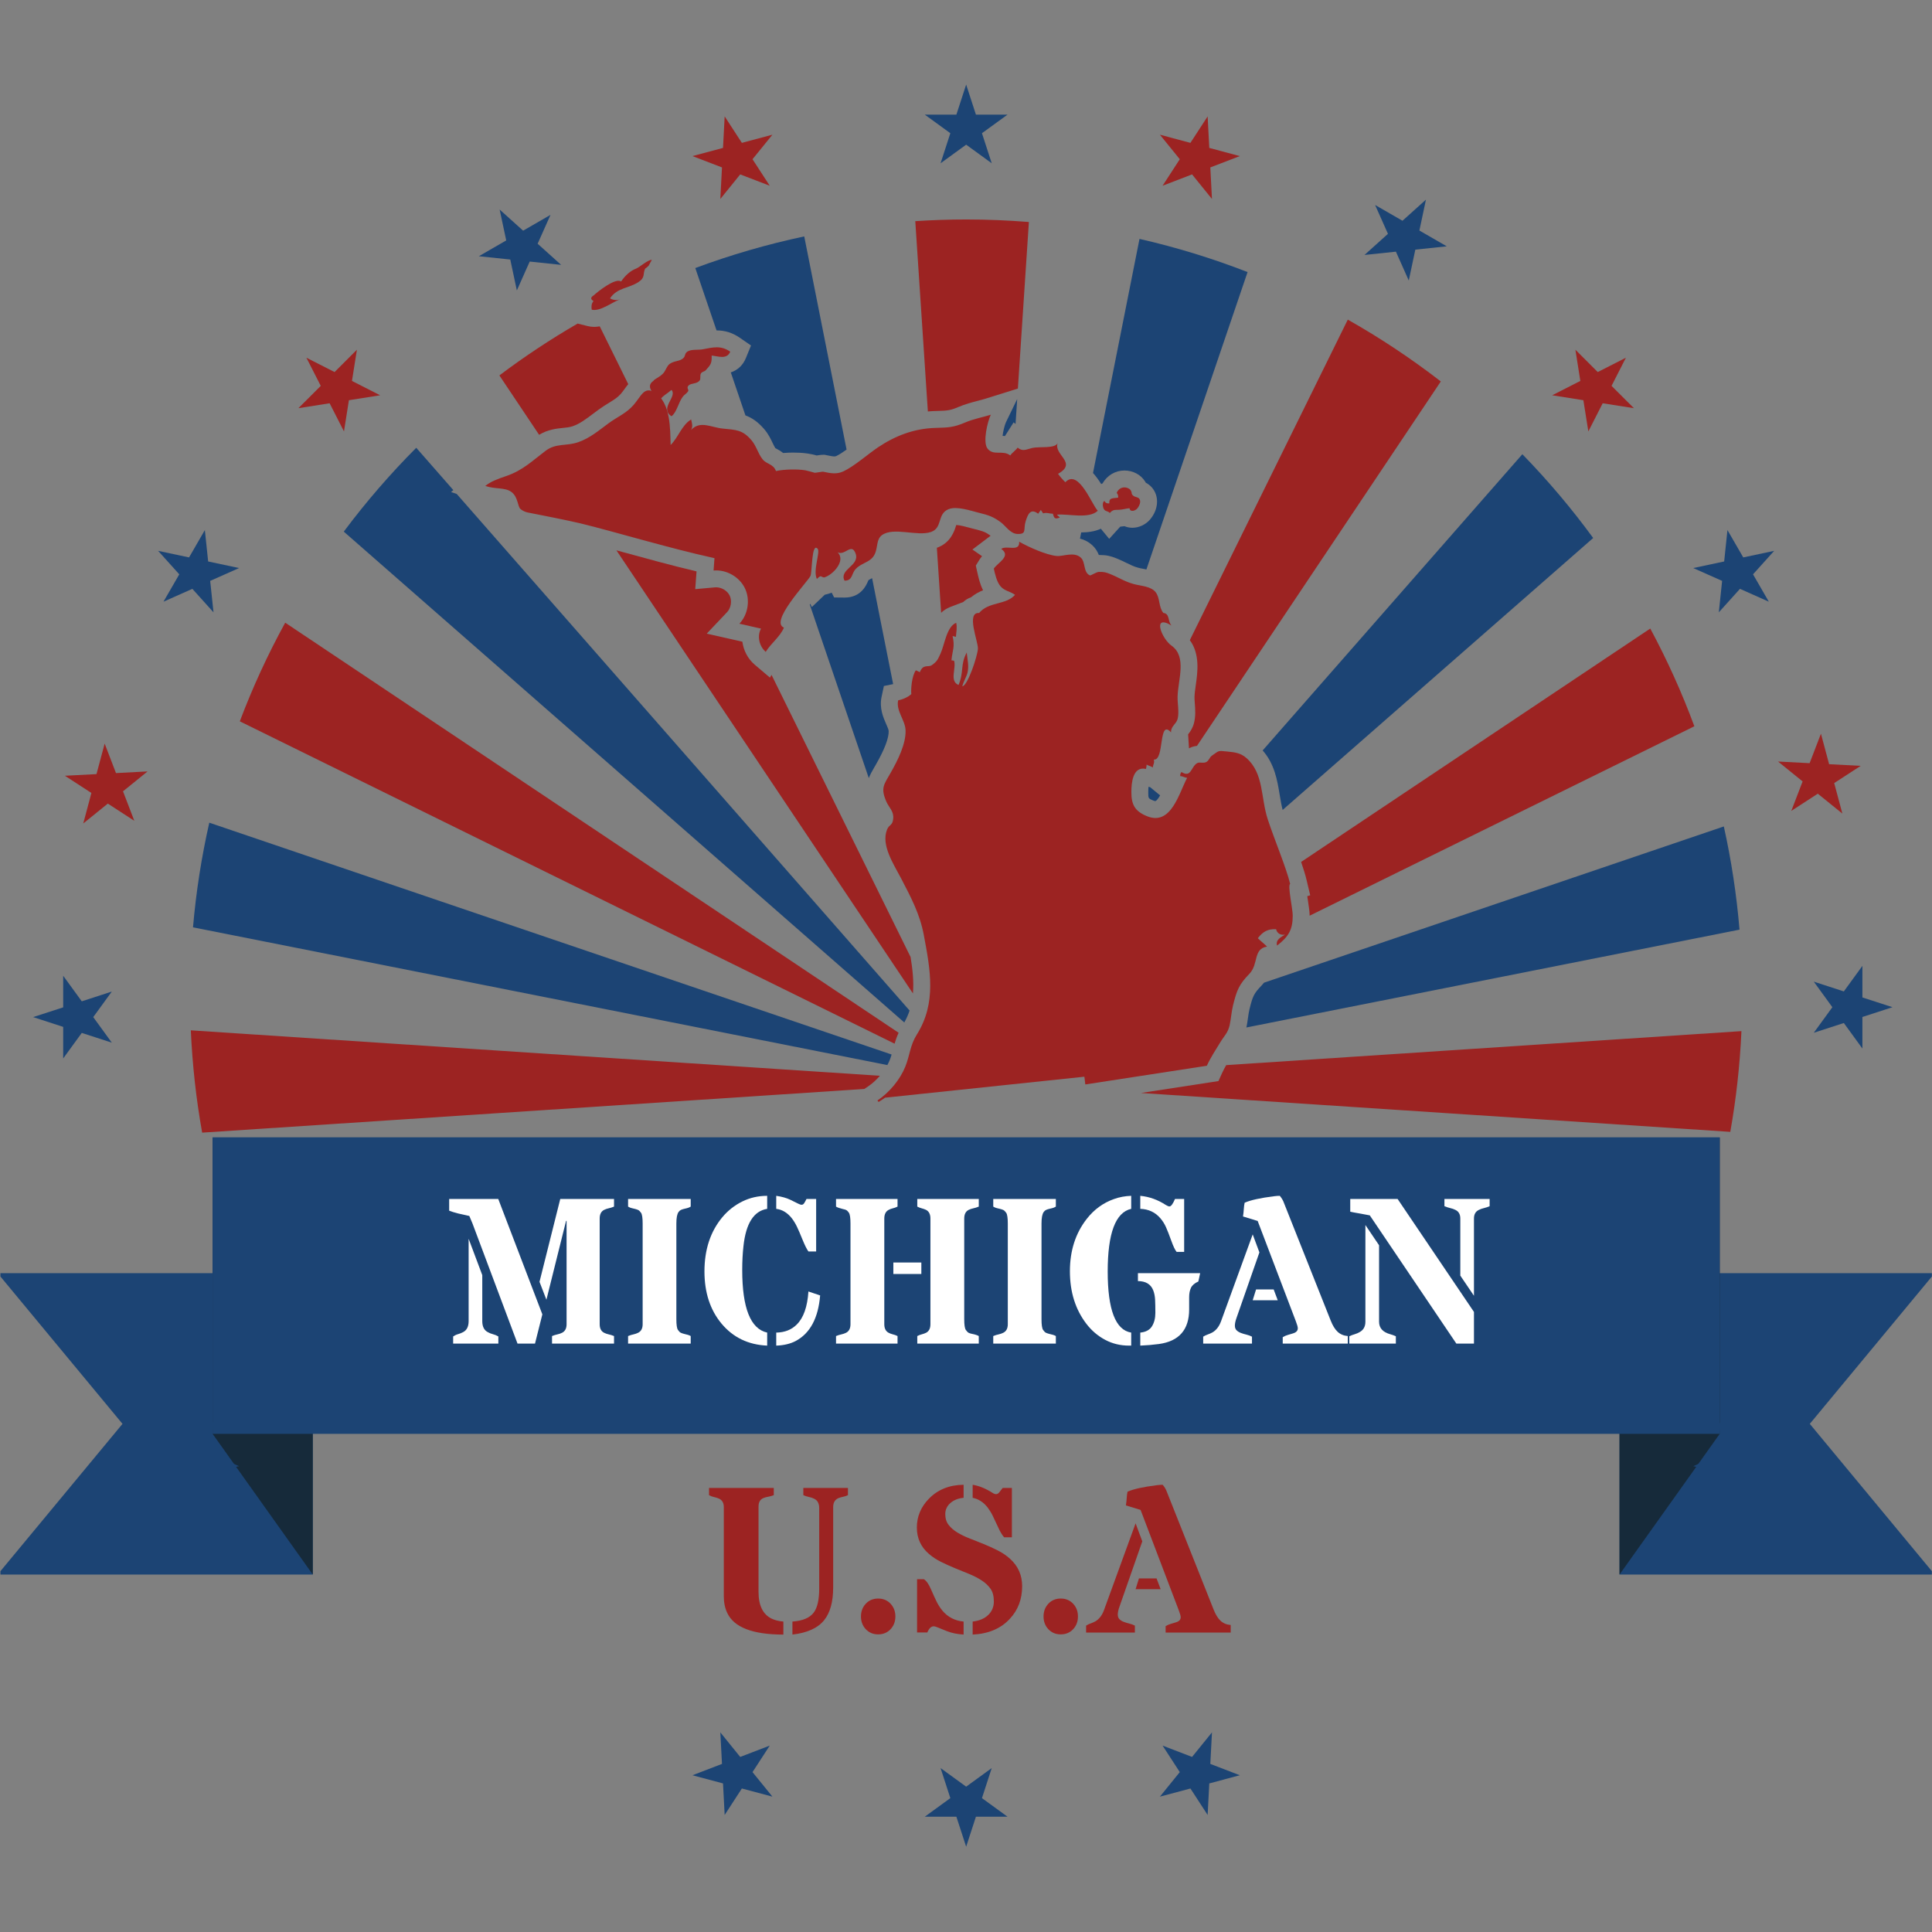 <?xml version="1.0" encoding="UTF-8"?> <svg xmlns="http://www.w3.org/2000/svg" xmlns:xlink="http://www.w3.org/1999/xlink" width="500" zoomAndPan="magnify" viewBox="0 0 375 375" height="500" preserveAspectRatio="xMidYMid meet" version="1.0"><rect x="0" y="0" width="375" height="375" fill="#808080" stroke="none"/><defs><clipPath id="4bc43277f2"><path d="M 179 16.406 L 196 16.406 L 196 32 L 179 32 Z M 179 16.406 " clip-rule="nonzero"></path></clipPath><clipPath id="6cd83bbf65"><path d="M 179 343 L 196 343 L 196 358.406 L 179 358.406 Z M 179 343 " clip-rule="nonzero"></path></clipPath></defs><path fill="#1c4474" d="M 367.332 195.496 L 361.492 197.395 L 361.492 203.523 L 357.887 198.566 L 352.055 200.457 L 355.66 195.496 L 352.055 190.539 L 357.887 192.434 L 361.492 187.473 L 361.492 193.605 L 367.332 195.496 " fill-opacity="1" fill-rule="nonzero"></path><path fill="#9c2322" d="M 361.16 148.652 L 356.016 151.992 L 357.602 157.914 L 352.832 154.055 L 347.688 157.395 L 349.887 151.672 L 345.117 147.812 L 351.246 148.133 L 353.445 142.41 L 355.031 148.332 L 361.16 148.652 " fill-opacity="1" fill-rule="nonzero"></path><path fill="#1c4474" d="M 276.777 38.75 L 275.504 44.746 L 280.816 47.812 L 274.715 48.453 L 273.441 54.449 L 270.945 48.848 L 264.844 49.488 L 269.402 45.387 L 266.906 39.785 L 272.219 42.848 L 276.777 38.75 " fill-opacity="1" fill-rule="nonzero"></path><path fill="#1c4474" d="M 0.086 247.121 L 0.086 247.777 L 23.777 276.371 L 0.086 304.961 L 0.086 305.617 L 60.707 305.617 L 60.707 247.121 L 0.086 247.121 " fill-opacity="1" fill-rule="nonzero"></path><path fill="#1c4474" d="M 374.973 247.121 L 374.973 247.777 L 351.281 276.371 L 374.973 304.961 L 374.973 305.617 L 314.348 305.617 L 314.348 247.121 L 374.973 247.121 " fill-opacity="1" fill-rule="nonzero"></path><path fill="#162a3a" d="M 60.707 305.617 L 41.266 278.309 L 41.266 220.75 L 60.707 247.121 L 60.707 305.617 " fill-opacity="1" fill-rule="nonzero"></path><path fill="#162a3a" d="M 314.348 305.617 L 333.797 278.309 L 333.797 220.75 L 314.348 247.121 L 314.348 305.617 " fill-opacity="1" fill-rule="nonzero"></path><path fill="#1c4474" d="M 333.797 278.309 L 41.266 278.309 L 41.266 220.75 L 333.797 220.75 L 333.797 278.309 " fill-opacity="1" fill-rule="nonzero"></path><path fill="#ffffff" d="M 104.719 248.801 L 108.746 232.719 L 119.184 232.719 L 119.184 234.199 C 118.828 234.348 118.484 234.457 118.156 234.527 C 117.828 234.598 117.531 234.703 117.266 234.832 C 116.688 235.125 116.398 235.684 116.398 236.512 L 116.398 257.035 C 116.398 257.852 116.688 258.406 117.266 258.695 C 117.531 258.828 117.828 258.93 118.156 259.004 C 118.484 259.074 118.828 259.18 119.184 259.328 L 119.184 260.789 L 107.148 260.789 L 107.148 259.328 C 107.504 259.18 107.848 259.074 108.184 259.004 C 108.523 258.93 108.82 258.828 109.086 258.695 C 109.676 258.406 109.973 257.852 109.973 257.035 L 109.973 236.969 L 109.875 236.969 L 106.059 252.277 Z M 93.609 247.496 L 93.609 256.422 C 93.609 257.492 93.973 258.211 94.695 258.574 C 95 258.75 95.332 258.879 95.695 258.973 C 96.055 259.062 96.402 259.211 96.73 259.406 L 96.73 260.789 L 87.957 260.789 L 87.957 259.406 C 88.234 259.211 88.547 259.059 88.895 258.961 C 89.242 258.863 89.57 258.734 89.871 258.574 C 90.598 258.211 90.961 257.492 90.961 256.422 L 90.961 240.445 Z M 91.711 237.48 C 91.484 236.926 91.285 236.438 91.098 236.02 C 90.754 235.941 90.402 235.859 90.039 235.781 C 89.68 235.703 89.32 235.625 88.961 235.543 C 88.199 235.348 87.605 235.164 87.184 234.992 L 87.184 232.719 L 96.711 232.719 L 105.27 255.117 L 103.844 260.789 L 100.449 260.789 L 91.711 237.48 " fill-opacity="1" fill-rule="nonzero"></path><path fill="#ffffff" d="M 124.738 237.48 C 124.738 236.402 124.633 235.711 124.434 235.414 C 124.227 235.121 124.035 234.934 123.859 234.855 C 123.68 234.773 123.484 234.707 123.273 234.656 C 123.062 234.605 122.844 234.551 122.613 234.496 C 122.383 234.445 122.148 234.348 121.91 234.199 L 121.91 232.719 L 134.066 232.719 L 134.066 234.199 C 133.828 234.348 133.598 234.445 133.375 234.496 C 133.152 234.551 132.934 234.605 132.723 234.656 C 132.512 234.707 132.32 234.773 132.148 234.855 C 131.98 234.934 131.824 235.07 131.695 235.266 C 131.418 235.664 131.281 236.402 131.281 237.48 L 131.281 256.047 C 131.281 257.141 131.383 257.836 131.586 258.133 C 131.793 258.43 131.98 258.617 132.16 258.695 C 132.336 258.773 132.531 258.84 132.742 258.895 C 133.375 259.027 133.816 259.172 134.066 259.328 L 134.066 260.789 L 121.91 260.789 L 121.91 259.328 C 122.266 259.18 122.613 259.074 122.949 259.004 C 123.285 258.93 123.582 258.828 123.848 258.695 C 124.441 258.406 124.738 257.852 124.738 257.035 L 124.738 237.48 " fill-opacity="1" fill-rule="nonzero"></path><path fill="#ffffff" d="M 150.668 258.656 C 152.316 258.629 153.645 258.102 154.66 257.078 C 155.965 255.785 156.719 253.652 156.914 250.676 L 159.188 251.445 C 158.82 255.848 157.242 258.785 154.461 260.277 C 153.422 260.828 152.16 261.133 150.668 261.184 Z M 150.668 232.109 C 151.75 232.266 152.66 232.52 153.406 232.879 C 154.152 233.234 154.66 233.484 154.926 233.629 C 155.199 233.773 155.426 233.844 155.609 233.844 C 155.793 233.844 155.957 233.742 156.094 233.531 C 156.23 233.32 156.379 233.047 156.539 232.719 L 158.414 232.719 L 158.414 242.91 L 156.914 242.91 C 156.586 242.453 156.203 241.684 155.766 240.609 C 155.336 239.539 154.973 238.703 154.691 238.113 C 154.406 237.52 154.082 236.98 153.711 236.492 C 152.859 235.398 151.84 234.781 150.668 234.637 Z M 144.066 246.508 C 144.066 253.895 145.68 257.945 148.91 258.656 L 148.91 261.184 C 145.246 261.023 142.289 259.602 140.035 256.898 C 137.832 254.238 136.734 250.867 136.734 246.781 C 136.734 242.555 137.887 239.055 140.195 236.273 C 141.285 234.969 142.578 233.953 144.066 233.215 C 145.555 232.477 147.172 232.109 148.91 232.109 L 148.91 234.637 C 146.312 235.047 144.781 237.453 144.305 241.867 C 144.148 243.262 144.066 244.809 144.066 246.508 " fill-opacity="1" fill-rule="nonzero"></path><path fill="#ffffff" d="M 180.594 236.512 C 180.594 235.684 180.309 235.125 179.742 234.832 C 179.492 234.715 179.215 234.617 178.914 234.539 C 178.609 234.457 178.32 234.348 178.043 234.199 L 178.043 232.719 L 189.98 232.719 L 189.98 234.199 C 189.625 234.348 189.281 234.457 188.941 234.527 C 188.605 234.598 188.301 234.703 188.023 234.832 C 187.445 235.125 187.156 235.684 187.156 236.512 L 187.156 256.047 C 187.156 257.141 187.258 257.84 187.469 258.145 C 187.68 258.445 187.875 258.637 188.051 258.715 C 188.23 258.797 188.426 258.852 188.637 258.895 C 189.242 259.012 189.691 259.156 189.98 259.328 L 189.98 260.789 L 178.043 260.789 L 178.043 259.328 C 178.32 259.18 178.609 259.07 178.914 258.992 C 179.215 258.914 179.492 258.816 179.742 258.695 C 180.309 258.406 180.594 257.852 180.594 257.035 Z M 178.832 247.277 L 173.398 247.277 L 173.398 245.047 L 178.832 245.047 Z M 171.641 257.035 C 171.641 257.84 171.922 258.395 172.488 258.695 C 172.738 258.828 173.016 258.93 173.316 259.004 C 173.621 259.074 173.918 259.18 174.211 259.328 L 174.211 260.789 L 162.273 260.789 L 162.273 259.328 C 162.629 259.18 162.973 259.074 163.309 259.004 C 163.645 258.93 163.945 258.828 164.211 258.695 C 164.785 258.406 165.078 257.852 165.078 257.035 L 165.078 237.48 C 165.078 236.387 164.973 235.691 164.773 235.398 C 164.566 235.102 164.375 234.914 164.199 234.844 C 164.02 234.77 163.824 234.715 163.613 234.676 C 162.957 234.516 162.508 234.359 162.273 234.199 L 162.273 232.719 L 174.211 232.719 L 174.211 234.199 C 173.918 234.348 173.621 234.457 173.316 234.527 C 173.016 234.598 172.738 234.703 172.488 234.832 C 171.922 235.133 171.641 235.695 171.641 236.512 L 171.641 257.035 " fill-opacity="1" fill-rule="nonzero"></path><path fill="#ffffff" d="M 195.613 237.48 C 195.613 236.402 195.508 235.711 195.309 235.414 C 195.102 235.121 194.91 234.934 194.734 234.855 C 194.559 234.773 194.359 234.707 194.148 234.656 C 193.938 234.605 193.719 234.551 193.488 234.496 C 193.258 234.445 193.023 234.348 192.789 234.199 L 192.789 232.719 L 204.941 232.719 L 204.941 234.199 C 204.703 234.348 204.473 234.445 204.25 234.496 C 204.027 234.551 203.809 234.605 203.598 234.656 C 203.387 234.707 203.195 234.773 203.023 234.855 C 202.855 234.934 202.699 235.07 202.57 235.266 C 202.293 235.664 202.156 236.402 202.156 237.48 L 202.156 256.047 C 202.156 257.141 202.258 257.836 202.461 258.133 C 202.668 258.43 202.855 258.617 203.031 258.695 C 203.211 258.773 203.406 258.84 203.617 258.895 C 204.25 259.027 204.691 259.172 204.941 259.328 L 204.941 260.789 L 192.789 260.789 L 192.789 259.328 C 193.141 259.18 193.488 259.074 193.824 259.004 C 194.16 258.93 194.457 258.828 194.723 258.695 C 195.316 258.406 195.613 257.852 195.613 257.035 L 195.613 237.48 " fill-opacity="1" fill-rule="nonzero"></path><path fill="#ffffff" d="M 221.328 232.109 C 223.082 232.277 224.73 232.871 226.289 233.887 C 226.578 234.07 226.816 234.164 227 234.164 C 227.301 234.164 227.66 233.68 228.066 232.719 L 229.844 232.719 L 229.844 242.992 L 228.383 242.992 C 228.082 242.637 227.73 241.906 227.336 240.797 C 226.941 239.695 226.598 238.824 226.316 238.191 C 226.035 237.559 225.676 236.988 225.238 236.473 C 224.238 235.301 222.934 234.688 221.328 234.637 Z M 221.328 258.656 C 222.395 258.551 223.148 258.145 223.59 257.441 C 224.031 256.738 224.254 255.863 224.254 254.824 C 224.254 253.785 224.234 252.926 224.203 252.258 C 224.168 251.586 224.047 250.977 223.836 250.438 C 223.363 249.254 222.371 248.66 220.871 248.66 L 220.871 247.121 L 232.949 247.121 C 232.906 247.32 232.871 247.508 232.828 247.684 C 232.789 247.859 232.75 248.043 232.711 248.227 C 232.672 248.41 232.629 248.582 232.594 248.738 C 231.879 249.059 231.406 249.461 231.168 249.953 C 230.934 250.449 230.812 251.051 230.812 251.762 L 230.812 254.152 C 230.812 258.09 228.863 260.328 224.961 260.871 C 223.816 261.023 222.605 261.133 221.328 261.184 Z M 219.566 234.637 C 216.523 235.32 215.004 239.375 215.004 246.793 C 215.004 254.215 216.523 258.168 219.566 258.656 L 219.566 261.184 L 219.152 261.184 C 217.453 261.184 215.898 260.805 214.488 260.047 C 213.078 259.293 211.871 258.262 210.871 256.957 C 208.738 254.18 207.668 250.773 207.668 246.746 C 207.668 242.742 208.766 239.352 210.949 236.57 C 212.371 234.754 214.125 233.477 216.207 232.738 C 217.262 232.355 218.383 232.148 219.566 232.109 L 219.566 234.637 " fill-opacity="1" fill-rule="nonzero"></path><path fill="#ffffff" d="M 248.008 252.375 L 243.148 252.375 L 243.801 250.281 L 247.219 250.281 Z M 244.113 236.988 L 241.27 236.117 C 241.348 235.566 241.402 235.066 241.426 234.625 C 241.453 234.184 241.508 233.793 241.586 233.449 C 242.73 232.938 244.633 232.52 247.297 232.188 C 247.719 232.133 248.086 232.109 248.406 232.109 C 248.734 232.504 248.969 232.879 249.113 233.234 L 258.266 256.266 C 258.664 257.281 259.117 258.027 259.641 258.508 C 260.16 258.988 260.816 259.262 261.605 259.328 L 261.605 260.789 L 248.977 260.789 L 248.977 259.547 C 249.305 259.348 249.645 259.199 249.996 259.102 C 250.344 259.004 250.664 258.906 250.953 258.816 C 251.586 258.629 251.902 258.301 251.902 257.824 C 251.902 257.562 251.777 257.109 251.527 256.465 Z M 244.449 243.09 L 240.004 255.812 C 239.793 256.402 239.688 256.898 239.688 257.293 C 239.688 257.688 239.797 257.992 240.023 258.211 C 240.25 258.43 240.527 258.598 240.863 258.727 C 241.199 258.852 241.559 258.961 241.941 259.051 C 242.32 259.145 242.68 259.273 243.008 259.445 L 243.008 260.789 L 233.539 260.789 L 233.539 259.445 C 233.805 259.273 234.09 259.137 234.398 259.031 C 234.707 258.926 235.023 258.785 235.34 258.617 C 236.078 258.184 236.633 257.465 237 256.465 L 243.148 239.594 L 244.449 243.09 " fill-opacity="1" fill-rule="nonzero"></path><path fill="#ffffff" d="M 283.445 247.594 L 283.445 236.512 C 283.445 235.695 283.125 235.133 282.477 234.832 C 282.188 234.688 281.859 234.57 281.488 234.488 C 281.121 234.402 280.746 234.281 280.363 234.121 L 280.363 232.719 L 289.137 232.719 L 289.137 234.121 C 288.77 234.281 288.402 234.402 288.043 234.488 C 287.68 234.57 287.352 234.688 287.062 234.832 C 286.418 235.133 286.094 235.695 286.094 236.512 L 286.094 251.508 Z M 265.875 235.902 C 265.242 235.781 264.68 235.676 264.195 235.586 C 263.09 235.398 262.383 235.266 262.082 235.191 L 262.082 232.719 L 271.273 232.719 L 286.094 254.645 L 286.094 260.789 L 282.676 260.789 Z M 267.676 241.707 L 267.676 256.543 C 267.676 257.77 268.398 258.574 269.848 258.973 C 270.23 259.078 270.59 259.211 270.934 259.367 L 270.934 260.789 L 261.902 260.789 L 261.902 259.367 C 262.234 259.211 262.578 259.078 262.941 258.973 C 263.301 258.867 263.637 258.723 263.941 258.539 C 264.664 258.129 265.023 257.465 265.023 256.543 L 265.023 237.777 L 267.676 241.707 " fill-opacity="1" fill-rule="nonzero"></path><g clip-path="url(#4bc43277f2)"><path fill="#1c4474" d="M 187.531 16.418 L 189.426 22.25 L 195.562 22.25 L 190.598 25.855 L 192.492 31.688 L 187.531 28.082 L 182.566 31.688 L 184.461 25.855 L 179.5 22.25 L 185.633 22.25 L 187.531 16.418 " fill-opacity="1" fill-rule="nonzero"></path></g><path fill="#9c2322" d="M 140.656 22.59 L 143.996 27.73 L 149.926 26.145 L 146.062 30.906 L 149.406 36.051 L 143.676 33.852 L 139.816 38.621 L 140.137 32.496 L 134.41 30.297 L 140.336 28.711 L 140.656 22.59 " fill-opacity="1" fill-rule="nonzero"></path><path fill="#1c4474" d="M 96.98 40.672 L 101.539 44.773 L 106.852 41.707 L 104.355 47.309 L 108.914 51.41 L 102.816 50.77 L 100.32 56.371 L 99.043 50.375 L 92.941 49.734 L 98.258 46.668 L 96.98 40.672 " fill-opacity="1" fill-rule="nonzero"></path><path fill="#9c2322" d="M 59.473 69.434 L 64.938 72.215 L 69.277 67.883 L 68.316 73.938 L 73.781 76.723 L 67.723 77.68 L 66.766 83.738 L 63.98 78.273 L 57.918 79.23 L 62.258 74.898 L 59.473 69.434 " fill-opacity="1" fill-rule="nonzero"></path><path fill="#1c4474" d="M 30.691 106.918 L 36.695 108.195 L 39.762 102.887 L 40.402 108.98 L 46.402 110.258 L 40.797 112.75 L 41.441 118.852 L 37.336 114.293 L 31.73 116.789 L 34.797 111.477 L 30.691 106.918 " fill-opacity="1" fill-rule="nonzero"></path><path fill="#9c2322" d="M 12.598 150.574 L 18.727 150.254 L 20.316 144.332 L 22.512 150.055 L 28.641 149.734 L 23.875 153.594 L 26.07 159.316 L 20.926 155.977 L 16.16 159.836 L 17.742 153.914 L 12.598 150.574 " fill-opacity="1" fill-rule="nonzero"></path><path fill="#1c4474" d="M 6.43 197.418 L 12.266 195.527 L 12.266 189.395 L 15.871 194.355 L 21.703 192.461 L 18.098 197.418 L 21.703 202.379 L 15.871 200.488 L 12.266 205.445 L 12.266 199.316 L 6.43 197.418 " fill-opacity="1" fill-rule="nonzero"></path><path fill="#1c4474" d="M 30.691 287.922 L 34.797 283.363 L 31.73 278.055 L 37.336 280.547 L 41.441 275.992 L 40.797 282.09 L 46.402 284.586 L 40.402 285.859 L 39.762 291.957 L 36.695 286.645 L 30.691 287.922 " fill-opacity="1" fill-rule="nonzero"></path><path fill="#1c4474" d="M 140.656 352.285 L 140.336 346.16 L 134.41 344.574 L 140.137 342.375 L 139.816 336.254 L 143.676 341.02 L 149.406 338.82 L 146.062 343.965 L 149.926 348.727 L 143.996 347.145 L 140.656 352.285 " fill-opacity="1" fill-rule="nonzero"></path><g clip-path="url(#6cd83bbf65)"><path fill="#1c4474" d="M 187.531 358.449 L 185.633 352.621 L 179.5 352.621 L 184.461 349.016 L 182.566 343.184 L 187.531 346.789 L 192.492 343.184 L 190.598 349.016 L 195.562 352.621 L 189.426 352.621 L 187.531 358.449 " fill-opacity="1" fill-rule="nonzero"></path></g><path fill="#1c4474" d="M 234.402 352.285 L 231.059 347.145 L 225.137 348.727 L 228.996 343.965 L 225.656 338.82 L 231.379 341.02 L 235.242 336.254 L 234.922 342.375 L 240.648 344.574 L 234.723 346.16 L 234.402 352.285 " fill-opacity="1" fill-rule="nonzero"></path><path fill="#1c4474" d="M 344.367 287.922 L 338.367 286.645 L 335.297 291.957 L 334.66 285.859 L 328.656 284.586 L 334.262 282.09 L 333.621 275.992 L 337.727 280.547 L 343.328 278.055 L 340.262 283.363 L 344.367 287.922 " fill-opacity="1" fill-rule="nonzero"></path><path fill="#1c4474" d="M 344.367 106.918 L 340.262 111.477 L 343.328 116.789 L 337.727 114.293 L 333.621 118.852 L 334.262 112.75 L 328.656 110.258 L 334.66 108.98 L 335.297 102.887 L 338.367 108.195 L 344.367 106.918 " fill-opacity="1" fill-rule="nonzero"></path><path fill="#9c2322" d="M 315.586 69.434 L 312.801 74.898 L 317.141 79.23 L 311.082 78.273 L 308.297 83.738 L 307.332 77.68 L 301.277 76.723 L 306.742 73.938 L 305.785 67.883 L 310.121 72.215 L 315.586 69.434 " fill-opacity="1" fill-rule="nonzero"></path><path fill="#9c2322" d="M 234.402 22.59 L 234.723 28.711 L 240.648 30.297 L 234.922 32.496 L 235.242 38.621 L 231.379 33.852 L 225.656 36.051 L 228.996 30.906 L 225.137 26.145 L 231.059 27.73 L 234.402 22.59 " fill-opacity="1" fill-rule="nonzero"></path><path fill="#9c2322" d="M 153.809 314.742 C 155.789 314.609 157.164 314.031 157.941 313.004 C 158.656 312.055 159.008 310.5 159.008 308.344 L 159.008 292.719 C 159.008 291.797 158.668 291.184 157.98 290.879 C 157.68 290.734 157.348 290.625 156.984 290.555 C 156.621 290.48 156.27 290.367 155.926 290.207 L 155.926 288.805 L 164.586 288.805 L 164.586 290.207 C 164.293 290.352 163.98 290.461 163.645 290.523 C 163.309 290.59 162.992 290.68 162.703 290.801 C 162.047 291.102 161.719 291.676 161.719 292.52 L 161.719 308.105 C 161.719 310.898 161.137 313.016 159.977 314.465 C 158.738 316.008 156.684 316.941 153.809 317.27 Z M 152.051 317.27 C 146.109 317.27 142.48 315.875 141.164 313.082 C 140.715 312.148 140.488 311.055 140.488 309.805 L 140.488 292.52 C 140.488 291.688 140.16 291.137 139.504 290.859 C 139.227 290.742 138.918 290.648 138.582 290.574 C 138.246 290.504 137.926 290.383 137.621 290.207 L 137.621 288.805 L 150.191 288.805 L 150.191 290.207 C 149.824 290.352 149.461 290.453 149.105 290.516 C 148.754 290.574 148.434 290.66 148.156 290.781 C 147.539 291.047 147.23 291.586 147.23 292.402 L 147.23 308.992 C 147.23 311.613 148.074 313.34 149.758 314.172 C 150.379 314.473 151.141 314.664 152.051 314.742 L 152.051 317.27 " fill-opacity="1" fill-rule="nonzero"></path><path fill="#9c2322" d="M 167.113 313.754 C 167.113 312.781 167.422 311.957 168.043 311.285 C 168.676 310.613 169.477 310.277 170.453 310.277 C 171.426 310.277 172.23 310.613 172.863 311.285 C 173.484 311.957 173.793 312.781 173.793 313.754 C 173.793 314.727 173.484 315.555 172.863 316.223 C 172.23 316.895 171.426 317.23 170.453 317.23 C 169.477 317.23 168.676 316.895 168.043 316.223 C 167.422 315.555 167.113 314.727 167.113 313.754 " fill-opacity="1" fill-rule="nonzero"></path><path fill="#9c2322" d="M 188.793 288.195 C 190.031 288.391 191.324 288.918 192.668 289.773 C 192.906 289.93 193.133 290.012 193.352 290.012 C 193.566 290.012 193.773 289.887 193.973 289.645 C 194.172 289.398 194.387 289.121 194.625 288.805 L 196.406 288.805 L 196.406 298.387 L 194.902 298.387 C 194.535 297.988 194.137 297.328 193.719 296.398 C 193.293 295.473 192.949 294.734 192.676 294.188 C 192.41 293.641 192.094 293.133 191.738 292.656 C 190.934 291.605 189.953 290.957 188.793 290.723 Z M 181.227 315.668 C 180.738 315.668 180.328 316.062 179.996 316.855 L 178.004 316.855 L 178.004 306.523 L 179.328 306.523 C 179.812 306.828 180.273 307.477 180.699 308.469 C 181.129 309.465 181.5 310.273 181.809 310.898 C 182.117 311.527 182.496 312.109 182.941 312.648 C 183.984 313.887 185.348 314.586 187.035 314.742 L 187.035 317.27 C 185.809 317.191 184.75 316.977 183.852 316.625 C 182.957 316.281 182.344 316.031 182.016 315.887 C 181.688 315.742 181.422 315.668 181.227 315.668 Z M 188.793 314.742 C 190.074 314.598 191.078 314.172 191.809 313.469 C 192.539 312.762 192.906 311.891 192.906 310.852 C 192.906 309.812 192.691 308.988 192.266 308.383 C 191.836 307.773 191.273 307.242 190.574 306.781 C 189.875 306.32 189.078 305.906 188.184 305.535 C 187.285 305.168 186.371 304.793 185.434 304.414 C 184.5 304.027 183.582 303.617 182.688 303.176 C 181.789 302.734 180.992 302.211 180.297 301.605 C 178.738 300.266 177.961 298.559 177.961 296.488 C 177.961 294.367 178.738 292.504 180.297 290.902 C 182.035 289.121 184.281 288.219 187.035 288.195 L 187.035 290.723 C 185.969 290.824 185.109 291.168 184.457 291.75 C 183.805 292.328 183.477 293.039 183.477 293.883 C 183.477 294.723 183.691 295.426 184.121 295.977 C 184.547 296.531 185.109 297.02 185.809 297.449 C 186.508 297.875 187.305 298.266 188.203 298.613 C 189.098 298.961 190.012 299.324 190.941 299.699 C 191.867 300.078 192.777 300.488 193.676 300.945 C 194.57 301.398 195.367 301.941 196.066 302.574 C 197.621 303.984 198.398 305.754 198.398 307.887 C 198.398 310.387 197.609 312.488 196.027 314.188 C 194.277 316.098 191.863 317.125 188.793 317.27 L 188.793 314.742 " fill-opacity="1" fill-rule="nonzero"></path><path fill="#9c2322" d="M 202.551 313.754 C 202.551 312.781 202.859 311.957 203.48 311.285 C 204.113 310.613 204.914 310.277 205.891 310.277 C 206.867 310.277 207.668 310.613 208.301 311.285 C 208.922 311.957 209.23 312.781 209.23 313.754 C 209.23 314.727 208.922 315.555 208.301 316.223 C 207.668 316.895 206.867 317.23 205.891 317.23 C 204.914 317.23 204.113 316.895 203.48 316.223 C 202.859 315.555 202.551 314.727 202.551 313.754 " fill-opacity="1" fill-rule="nonzero"></path><path fill="#9c2322" d="M 225.281 308.461 L 220.418 308.461 L 221.07 306.367 L 224.488 306.367 Z M 221.387 293.074 L 218.539 292.203 C 218.621 291.652 218.672 291.152 218.699 290.711 C 218.723 290.273 218.777 289.879 218.855 289.535 C 220.004 289.023 221.906 288.602 224.566 288.273 C 224.988 288.219 225.359 288.195 225.676 288.195 C 226.004 288.586 226.242 288.965 226.387 289.32 L 235.539 312.355 C 235.934 313.367 236.391 314.113 236.91 314.594 C 237.43 315.074 238.086 315.348 238.879 315.414 L 238.879 316.875 L 226.246 316.875 L 226.246 315.633 C 226.578 315.434 226.918 315.285 227.266 315.188 C 227.617 315.086 227.934 314.992 228.227 314.898 C 228.855 314.715 229.172 314.387 229.172 313.91 C 229.172 313.648 229.047 313.191 228.797 312.551 Z M 221.719 299.176 L 217.273 311.898 C 217.062 312.488 216.961 312.984 216.961 313.379 C 216.961 313.773 217.07 314.078 217.293 314.297 C 217.52 314.516 217.801 314.684 218.137 314.812 C 218.469 314.938 218.832 315.047 219.211 315.137 C 219.594 315.23 219.949 315.359 220.281 315.535 L 220.281 316.875 L 210.812 316.875 L 210.812 315.535 C 211.078 315.359 211.363 315.223 211.672 315.117 C 211.984 315.012 212.293 314.871 212.609 314.703 C 213.348 314.266 213.902 313.551 214.273 312.551 L 220.418 295.68 L 221.719 299.176 " fill-opacity="1" fill-rule="nonzero"></path><path fill="#9c2322" d="M 170.789 208.809 L 97.309 203.965 L 37.039 199.988 C 37.34 206.73 38.078 213.363 39.238 219.844 L 97.309 216.016 L 167.762 211.367 L 168.48 210.887 C 169.316 210.324 170.102 209.605 170.789 208.809 " fill-opacity="1" fill-rule="nonzero"></path><path fill="#9c2322" d="M 280.062 203.965 L 238.008 206.738 C 237.719 207.234 237.453 207.73 237.234 208.219 L 236.5 209.836 L 221.449 212.148 L 280.062 216.016 L 335.848 219.695 C 336.984 213.309 337.711 206.781 338.012 200.141 L 280.062 203.965 " fill-opacity="1" fill-rule="nonzero"></path><path fill="#1c4474" d="M 242.52 195.902 C 242.391 196.426 242.309 197.012 242.223 197.637 C 242.145 198.207 242.055 198.805 241.926 199.43 L 278.512 192.176 L 337.637 180.445 C 337.07 173.629 336.043 166.945 334.594 160.414 L 275.391 180.531 L 245.344 190.738 C 245.199 190.93 245.035 191.121 244.855 191.309 C 243.359 192.848 243.152 193.367 242.52 195.902 " fill-opacity="1" fill-rule="nonzero"></path><path fill="#9c2322" d="M 254.309 173.77 L 253.742 173.953 C 253.785 174.246 253.828 174.531 253.863 174.77 C 254.07 176.133 254.199 177.004 254.199 177.699 C 254.199 177.711 254.195 177.723 254.195 177.738 L 270.836 169.543 L 328.875 140.969 C 326.453 134.422 323.586 128.086 320.316 122 L 264.805 159.105 L 252.547 167.301 C 252.988 168.59 253.363 169.781 253.609 170.82 L 254.309 173.77 " fill-opacity="1" fill-rule="nonzero"></path><path fill="#1c4474" d="M 248.961 157.207 L 257.566 149.672 L 309.234 104.426 C 305.035 98.68 300.441 93.25 295.488 88.164 L 249.035 141.148 L 245.082 145.66 C 247.398 148.285 247.922 151.449 248.387 154.281 C 248.559 155.309 248.723 156.289 248.961 157.207 " fill-opacity="1" fill-rule="nonzero"></path><path fill="#9c2322" d="M 232.098 132.996 C 231.98 133.832 231.871 134.617 231.852 135.258 C 231.84 135.57 231.875 136.02 231.91 136.496 C 232 137.68 232.102 139.023 231.746 140.375 C 231.48 141.383 230.973 142.082 230.613 142.535 L 230.781 145.25 C 231.246 144.992 231.766 144.836 232.332 144.773 L 239.598 133.914 L 279.66 74.039 C 273.953 69.625 267.922 65.609 261.605 62.039 L 230.945 124.254 C 232.949 126.961 232.453 130.504 232.098 132.996 " fill-opacity="1" fill-rule="nonzero"></path><path fill="#1c4474" d="M 223.867 155.391 C 224.129 155.496 224.25 155.496 224.266 155.496 C 224.523 155.391 224.852 154.949 225.176 154.383 L 223.234 152.785 L 222.926 152.715 C 222.898 152.973 222.883 153.289 222.879 153.684 C 222.871 154.98 222.871 154.98 223.867 155.391 " fill-opacity="1" fill-rule="nonzero"></path><path fill="#1c4474" d="M 213.996 93.84 C 214.891 92.277 216.477 91.324 218.25 91.324 C 219.906 91.324 221.441 92.133 222.25 93.438 C 222.309 93.523 222.363 93.613 222.406 93.699 C 222.801 93.902 223.234 94.211 223.625 94.672 C 225.039 96.352 224.875 98.891 223.223 100.836 C 222.383 101.828 221.066 102.441 219.793 102.441 C 219.25 102.441 218.734 102.332 218.266 102.133 C 218.012 102.172 217.738 102.203 217.441 102.223 L 215.293 104.59 L 213.676 102.629 C 212.355 103.23 210.953 103.336 209.863 103.344 L 209.625 104.543 C 210.512 104.766 211.301 105.184 211.977 105.793 C 212.637 106.391 213.035 107.082 213.285 107.723 L 213.41 107.723 C 214.812 107.723 215.613 107.941 216.688 108.371 C 217.449 108.672 218.09 108.992 218.664 109.27 C 219.469 109.664 220.105 109.977 220.918 110.195 C 221.168 110.266 221.496 110.328 221.84 110.395 C 222.051 110.438 222.281 110.484 222.516 110.531 L 242.152 52.809 C 235.383 50.172 228.379 48.016 221.176 46.371 L 212.152 91.809 C 212.746 92.457 213.27 93.203 213.738 93.945 L 213.996 93.84 " fill-opacity="1" fill-rule="nonzero"></path><path fill="#9c2322" d="M 182.676 118.938 C 183.16 118.48 183.727 118.094 184.422 117.824 L 186.965 116.848 C 187.398 116.434 187.906 116.125 188.473 115.934 C 189.227 115.301 190.031 114.879 190.812 114.57 C 190.195 113.344 189.902 112.02 189.703 111.125 L 189.406 109.777 L 190.148 108.574 C 190.293 108.352 190.453 108.145 190.613 107.957 L 188.742 106.664 L 192.277 103.988 C 191.316 103.293 190.918 103.129 189.141 102.688 C 188.867 102.621 188.562 102.543 188.23 102.453 C 187.43 102.234 186.352 101.938 185.609 101.898 C 185.594 101.949 185.574 102.004 185.562 102.051 C 185.219 103.133 184.512 105.371 181.844 106.328 L 182.656 118.664 L 182.676 118.938 " fill-opacity="1" fill-rule="nonzero"></path><path fill="#9c2322" d="M 181.836 79.77 C 183.863 79.707 184.406 79.691 186.051 78.988 C 187.332 78.441 188.609 78.105 189.734 77.812 C 190.301 77.664 190.836 77.523 191.34 77.367 L 197.57 75.418 L 199.707 43.09 C 195.688 42.77 191.629 42.598 187.531 42.598 C 184.211 42.598 180.922 42.715 177.656 42.926 L 180.098 79.867 C 180.52 79.832 180.945 79.793 181.371 79.781 L 181.836 79.77 " fill-opacity="1" fill-rule="nonzero"></path><path fill="#1c4474" d="M 194.598 84.602 C 194.746 84.605 194.902 84.617 195.062 84.633 L 196.742 81.98 L 197.117 82.293 L 197.438 77.453 L 195.27 81.926 C 195.012 82.457 194.715 83.664 194.598 84.602 " fill-opacity="1" fill-rule="nonzero"></path><path fill="#1c4474" d="M 143.602 65.562 L 145.77 67.059 L 144.777 69.5 C 144.207 70.891 143.176 71.848 141.848 72.285 L 144.688 80.629 C 145.898 81.07 147.109 81.855 148.367 83.336 C 149.152 84.262 149.605 85.215 149.969 85.984 C 150.164 86.391 150.336 86.746 150.5 86.988 C 150.57 87.031 150.641 87.066 150.711 87.098 C 151.031 87.273 151.508 87.527 152.004 87.926 C 152.801 87.859 153.512 87.848 153.984 87.848 C 154.719 87.848 155.809 87.879 156.82 88.039 C 157.23 88.105 157.855 88.207 158.508 88.41 C 158.527 88.406 158.543 88.402 158.562 88.402 C 159.09 88.32 159.383 88.273 159.719 88.273 L 160.059 88.273 L 160.539 88.371 C 161.121 88.492 161.625 88.594 161.957 88.594 C 162.105 88.594 162.195 88.574 162.328 88.512 C 162.895 88.246 163.594 87.785 164.32 87.266 L 156.102 45.887 C 148.848 47.43 141.785 49.484 134.957 52.027 L 139.078 64.133 C 139.09 64.133 139.098 64.133 139.109 64.133 C 140.738 64.133 142.207 64.598 143.602 65.562 " fill-opacity="1" fill-rule="nonzero"></path><path fill="#1c4474" d="M 168.633 151.027 C 168.898 150.352 169.262 149.684 169.68 148.973 C 169.793 148.777 169.91 148.574 170.039 148.352 C 171.711 145.418 172.539 143.238 172.492 141.871 C 172.484 141.625 172.207 141 172.008 140.547 C 171.438 139.242 170.652 137.453 171.113 135.262 L 171.562 133.152 L 173.359 132.785 L 170.859 120.215 L 169.277 112.223 C 169.262 112.227 169.242 112.238 169.23 112.246 C 168.992 112.367 168.707 112.512 168.562 112.613 C 168.539 112.668 168.52 112.723 168.496 112.773 C 168.16 113.57 167.133 115.988 163.953 115.988 L 161.906 115.969 L 161.434 115.043 C 161.219 115.129 161.008 115.199 160.797 115.254 L 160.172 115.418 L 160.117 115.41 L 157.574 117.828 L 157.27 117.203 C 157.234 117.242 157.203 117.285 157.172 117.328 L 159.211 123.336 L 168.633 151.027 " fill-opacity="1" fill-rule="nonzero"></path><path fill="#9c2322" d="M 177.199 192.824 C 177.391 190.586 177.152 188.242 176.746 185.762 L 149.758 131 L 149.441 131.52 L 146.504 129.027 C 145.145 127.875 144.316 126.25 144.094 124.555 L 137.172 122.992 L 141.133 118.809 C 141.895 118.004 142.113 116.594 141.629 115.598 C 141.176 114.668 140.078 113.996 139.012 113.996 C 138.941 113.996 138.871 113.996 138.797 114.004 L 134.945 114.352 L 135.199 110.906 C 130.441 109.781 125.484 108.418 121.023 107.195 C 120.562 107.07 120.102 106.945 119.648 106.82 L 137.777 133.914 L 177.199 192.824 " fill-opacity="1" fill-rule="nonzero"></path><path fill="#9c2322" d="M 111.168 82.727 C 112.539 82.254 113.758 81.336 115.164 80.273 C 115.504 80.02 115.84 79.766 116.18 79.516 C 116.891 78.996 117.57 78.578 118.168 78.211 C 119.164 77.598 119.883 77.152 120.504 76.445 C 120.738 76.18 120.969 75.859 121.211 75.523 C 121.414 75.238 121.66 74.906 121.945 74.566 L 116.41 63.344 C 116.059 63.406 115.707 63.449 115.344 63.449 C 114.898 63.449 114.465 63.395 114.051 63.289 L 112.117 62.805 C 106.844 65.859 101.77 69.219 96.93 72.867 L 104.641 84.395 C 106.359 83.355 108.012 83.191 109.254 83.062 C 109.965 82.992 110.582 82.93 111.168 82.727 " fill-opacity="1" fill-rule="nonzero"></path><path fill="#1c4474" d="M 128.34 141.148 L 88.652 95.879 L 87.543 95.5 L 87.996 95.133 L 80.793 86.914 C 75.73 91.996 71.027 97.434 66.727 103.188 L 119.809 149.672 L 175.523 198.461 C 175.949 197.699 176.289 196.93 176.547 196.145 L 128.34 141.148 " fill-opacity="1" fill-rule="nonzero"></path><path fill="#9c2322" d="M 112.566 159.105 L 55.359 120.863 C 51.992 127 49.043 133.395 46.547 140.008 L 106.539 169.543 L 173.637 202.578 C 173.832 201.906 174.078 201.199 174.422 200.457 L 112.566 159.105 " fill-opacity="1" fill-rule="nonzero"></path><path fill="#1c4474" d="M 173.059 204.68 L 101.984 180.531 L 40.625 159.684 C 39.121 166.297 38.059 173.078 37.461 179.996 L 98.863 192.176 L 172.234 206.727 C 172.398 206.418 172.551 206.109 172.676 205.805 C 172.828 205.434 172.949 205.059 173.059 204.68 " fill-opacity="1" fill-rule="nonzero"></path><path fill="#9c2322" d="M 175.719 207.035 C 174.676 209.605 172.613 212.059 170.309 213.605 C 170.383 213.703 170.461 213.801 170.539 213.895 C 171.395 213.363 171.797 213.059 171.797 213.059 L 210.48 208.988 L 210.656 210.492 L 234.246 206.863 C 234.977 205.246 236.055 203.648 236.844 202.332 C 237.613 201.055 238.344 200.48 238.672 198.996 C 238.957 197.695 239.016 196.402 239.336 195.113 C 240.062 192.195 240.492 191.094 242.5 189.023 C 244.336 187.137 243.195 184.133 245.938 183.738 C 245.387 183.188 244.723 182.676 244.141 182.105 C 245.125 180.832 246.094 180.277 247.688 180.359 C 247.887 181.18 248.566 181.555 249.418 181.41 C 248.59 181.934 247.578 182.387 247.875 183.539 C 250.102 181.812 250.918 180.473 250.918 177.703 C 250.918 176.387 249.879 171.75 250.418 171.578 C 249.664 168.395 247.371 163.008 246.066 159.02 C 244.691 154.812 245.328 150.152 241.961 147.16 C 240.801 146.129 239.699 146.023 238.215 145.871 C 236.293 145.672 236.672 145.684 235.207 146.691 C 234.781 146.984 234.727 147.516 234.211 147.863 C 233.641 148.254 232.84 147.824 232.332 148.141 C 231.133 148.883 231.227 151.043 229.32 149.844 C 229.117 150.199 229.078 150.148 229.078 150.648 C 229.598 150.648 229.902 150.949 230.426 150.965 C 228.828 153.984 227.309 160.336 222.629 158.422 C 220.227 157.441 219.586 156.137 219.598 153.664 C 219.605 152.043 219.844 148.668 222.43 149.246 C 222.492 148.93 222.551 148.766 222.562 148.41 C 222.789 148.586 223.484 148.738 223.766 148.973 C 223.766 148.422 224.152 148.129 223.953 147.426 C 226.074 147.695 224.809 139.367 227.301 142.16 C 227.23 140.957 228.293 140.594 228.574 139.543 C 228.91 138.25 228.527 136.496 228.57 135.156 C 228.676 131.859 230.398 127.453 227.395 125.324 C 225.453 123.949 223.566 119.094 227.395 121.418 C 226.602 120.586 227.117 119.117 225.801 118.965 C 224.844 117.766 225.199 116.055 224.297 114.93 C 223.367 113.777 221.492 113.75 220.055 113.363 C 218.246 112.867 217.156 112.09 215.469 111.414 C 214.637 111.078 214.258 110.992 213.297 111.004 C 212.836 111.004 211.703 111.75 211.559 111.688 C 210.211 111.102 210.762 109.113 209.773 108.223 C 208.434 107.016 206.328 108.047 205.074 107.914 C 203.043 107.703 199.688 106.203 197.82 105.145 C 197.965 107.238 195.371 105.758 194.336 106.543 C 196.371 107.945 193.641 109.223 192.898 110.363 C 193.117 111.355 193.461 112.957 194.215 113.816 C 195.008 114.727 196 114.734 197.016 115.457 C 195.234 117.488 191.918 116.727 190.043 118.984 C 187.457 118.781 189.887 124.543 189.812 125.914 C 189.73 127.367 187.82 133.121 186.785 133.215 C 186.957 132.398 187.648 131.234 187.789 130.578 C 188.098 129.176 187.797 128.25 187.641 126.66 C 186.355 129.012 187.133 130.402 186.055 132.953 C 184.219 132.18 185.66 129.723 185.18 128.234 C 185.262 128.262 184.598 128.148 184.676 128.164 C 184.867 126.168 185.387 125.605 184.898 123.477 C 185.18 123.465 185.273 123.578 185.543 123.605 C 185.617 122.562 185.805 121.844 185.598 120.887 C 183.727 121.609 183.34 125.191 182.555 126.859 C 182.016 128.008 181.934 128.344 180.875 129.098 C 180.168 129.602 179.184 128.789 178.543 130.469 C 178.344 130.352 178.008 130.23 177.77 130.102 C 176.957 131.195 176.777 133.926 176.887 134.719 C 176.289 135.293 175.238 135.758 174.328 135.938 C 173.891 138.004 175.703 139.758 175.77 141.762 C 175.859 144.391 174.234 147.621 172.887 149.977 C 171.555 152.316 170.891 152.938 172.035 155.582 C 172.547 156.762 173.516 157.43 173.371 158.91 C 173.227 160.32 172.594 159.984 172.184 161.004 C 170.957 164.031 173.449 167.707 174.941 170.566 C 176.824 174.191 178.535 177.387 179.301 181.434 C 180.582 188.23 181.812 194.66 177.965 200.789 C 176.617 202.941 176.617 204.809 175.719 207.035 " fill-opacity="1" fill-rule="nonzero"></path><path fill="#9c2322" d="M 206.785 93.602 C 206.316 93.148 205.746 92.508 205.367 91.969 C 209.238 89.793 204.461 88.309 205.289 85.996 C 204.82 87.109 201.715 86.645 200.41 86.938 C 199.238 87.199 198.543 87.73 197.52 86.883 C 197.211 87.375 196.379 87.926 196.094 88.402 C 194.621 87.266 192.82 88.562 191.668 87.055 C 190.73 85.828 191.66 81.855 192.316 80.496 C 190.695 81.004 188.98 81.305 187.34 82.004 C 184.973 83.016 183.93 82.98 181.473 83.059 C 177.398 83.188 173.746 84.594 170.438 86.816 C 168.441 88.16 165.828 90.488 163.727 91.48 C 162.359 92.121 161.184 91.852 159.738 91.555 C 159.637 91.535 158.391 91.77 158.094 91.766 C 158.246 91.77 156.426 91.297 156.305 91.281 C 154.754 91.031 152.199 91.082 150.613 91.426 C 150.109 90.031 148.832 90.141 148.039 89.172 C 147.121 88.051 146.852 86.617 145.863 85.453 C 144.117 83.402 142.875 83.445 140.242 83.18 C 138.055 82.961 135.879 81.574 134.145 83.453 C 134.535 82.75 134.305 82.133 134.148 81.422 C 132.332 82.496 131.633 84.965 130.168 86.367 C 130.074 83.355 130.223 78.145 127.078 76.18 C 125.023 74.891 124.449 76.918 122.973 78.605 C 121.535 80.246 119.895 80.863 118.117 82.164 C 116.254 83.527 114.5 85.047 112.242 85.824 C 109.855 86.652 107.949 85.957 105.891 87.508 C 103.297 89.465 101.477 91.305 98.242 92.406 C 96.586 92.973 95.285 93.438 94.195 94.32 C 96.164 94.996 98.027 94.555 99.285 95.504 C 100.582 96.488 100.438 98.312 101.043 98.812 C 101.453 99.148 101.934 99.375 102.453 99.477 C 104.566 99.887 110.305 101.016 112.754 101.609 C 119.262 103.188 129.648 106.355 138.68 108.34 C 138.621 109.137 138.562 109.938 138.504 110.738 C 140.969 110.516 143.496 111.941 144.582 114.168 C 145.66 116.395 145.215 119.266 143.516 121.062 C 144.914 121.379 146.312 121.691 147.711 122.012 C 146.91 123.473 147.371 125.461 148.629 126.527 C 149.609 124.902 151.453 123.559 152.16 121.82 C 149.375 120.703 156.453 113.266 157.293 111.832 C 157.664 111.203 157.492 105.164 158.703 106.512 C 159.262 107.133 157.746 110.727 158.555 112.371 C 159.484 111.48 159.203 111.984 159.961 112.086 C 161.609 111.648 164.281 108.824 162.57 107.203 C 164.031 107.934 165.297 105.227 166.086 107.48 C 166.898 109.801 162.812 110.527 163.922 112.707 C 165.504 112.723 165.238 111.379 166.062 110.469 C 166.965 109.473 168.219 109.285 169.152 108.43 C 170.637 107.07 169.82 104.863 171.18 103.871 C 173.43 102.23 178.051 104.168 180.695 103.258 C 183.02 102.461 181.836 99.754 184.125 98.828 C 185.707 98.191 188.387 99.129 189.922 99.508 C 191.945 100.004 192.789 100.301 194.258 101.375 C 195.16 102.035 196.09 103.582 197.449 103.637 C 199.395 103.715 198.574 102.758 199.09 101.145 C 199.516 99.82 200.016 98.582 201.504 99.715 C 201.629 99.535 201.934 99.133 202.023 98.98 C 202.082 99.059 202.445 99.621 202.469 99.645 C 203.211 99.414 203.617 99.723 204.352 99.699 C 204.605 100.57 204.738 100.844 205.719 100.449 C 205.559 100.262 205.289 100.094 205.148 99.898 C 207.223 99.664 211.34 100.812 213.082 99.133 C 211.973 98.086 209.34 90.875 206.785 93.602 " fill-opacity="1" fill-rule="nonzero"></path><path fill="#9c2322" d="M 126.848 73.906 C 125.035 75.152 127.234 76.734 128.102 77.613 C 128.652 76.793 129.613 76.336 130.336 75.68 C 131.52 77.027 127.949 79.195 130.332 80.793 C 131.359 80.07 131.68 78.074 132.555 76.969 C 132.855 76.586 133.258 76.395 133.539 75.984 C 133.812 75.594 133.125 75.332 133.676 74.801 C 134.145 74.348 135.227 74.543 135.77 73.895 C 136.094 73.508 135.789 72.867 136.062 72.465 C 136.297 72.113 136.727 72.145 136.977 71.871 C 138.02 70.727 138.164 70.492 138.133 69.016 C 139.32 69.113 141.082 69.867 141.738 68.262 C 139.891 66.984 138.402 67.426 136.387 67.801 C 135.555 67.961 134.16 67.754 133.438 68.234 C 132.836 68.633 133.074 69.094 132.648 69.5 C 131.961 70.172 130.934 69.977 129.996 70.625 C 129.43 71.012 129.199 71.973 128.719 72.48 C 128 73.242 126.961 73.605 126.848 73.906 " fill-opacity="1" fill-rule="nonzero"></path><path fill="#9c2322" d="M 115.262 57.312 C 114.645 57.676 114.559 58.07 115.207 58.438 C 114.77 58.93 114.773 59.469 114.848 60.109 C 116.492 60.523 118.852 58.625 120.398 58.078 C 119.73 58.336 119.012 58.27 118.402 57.906 C 119.855 55.781 122.031 56.008 123.945 54.734 C 125.301 53.832 124.734 53.188 125.211 52.156 C 125.223 52.129 125.816 51.766 125.984 51.441 C 126.152 51.113 126.34 50.742 126.52 50.449 C 125.785 50.367 124.156 51.879 123.434 52.152 C 122.41 52.531 121.371 53.434 120.551 54.641 C 119.469 53.832 115.914 56.699 115.262 57.312 " fill-opacity="1" fill-rule="nonzero"></path><path fill="#9c2322" d="M 216.746 95.664 C 216.98 95.906 217.078 96.266 217.031 96.59 C 216.121 96.762 215.215 96.516 215.328 97.688 C 214.938 97.777 214.508 97.598 214.383 97.234 C 213.902 97.438 214.02 98.473 214.301 98.875 C 214.629 99.34 215.059 99.145 215.41 99.574 C 216.023 98.902 216.262 98.984 217.207 98.949 C 217.914 98.926 218.574 98.695 219.242 98.648 C 219.375 99.508 220.383 99.117 220.723 98.715 C 221.141 98.223 221.566 97.316 221.113 96.781 C 220.855 96.473 220.355 96.496 220.059 96.285 C 219.461 95.867 219.812 95.723 219.473 95.172 C 219.062 94.52 217.418 94.145 216.746 95.664 " fill-opacity="1" fill-rule="nonzero"></path></svg> 